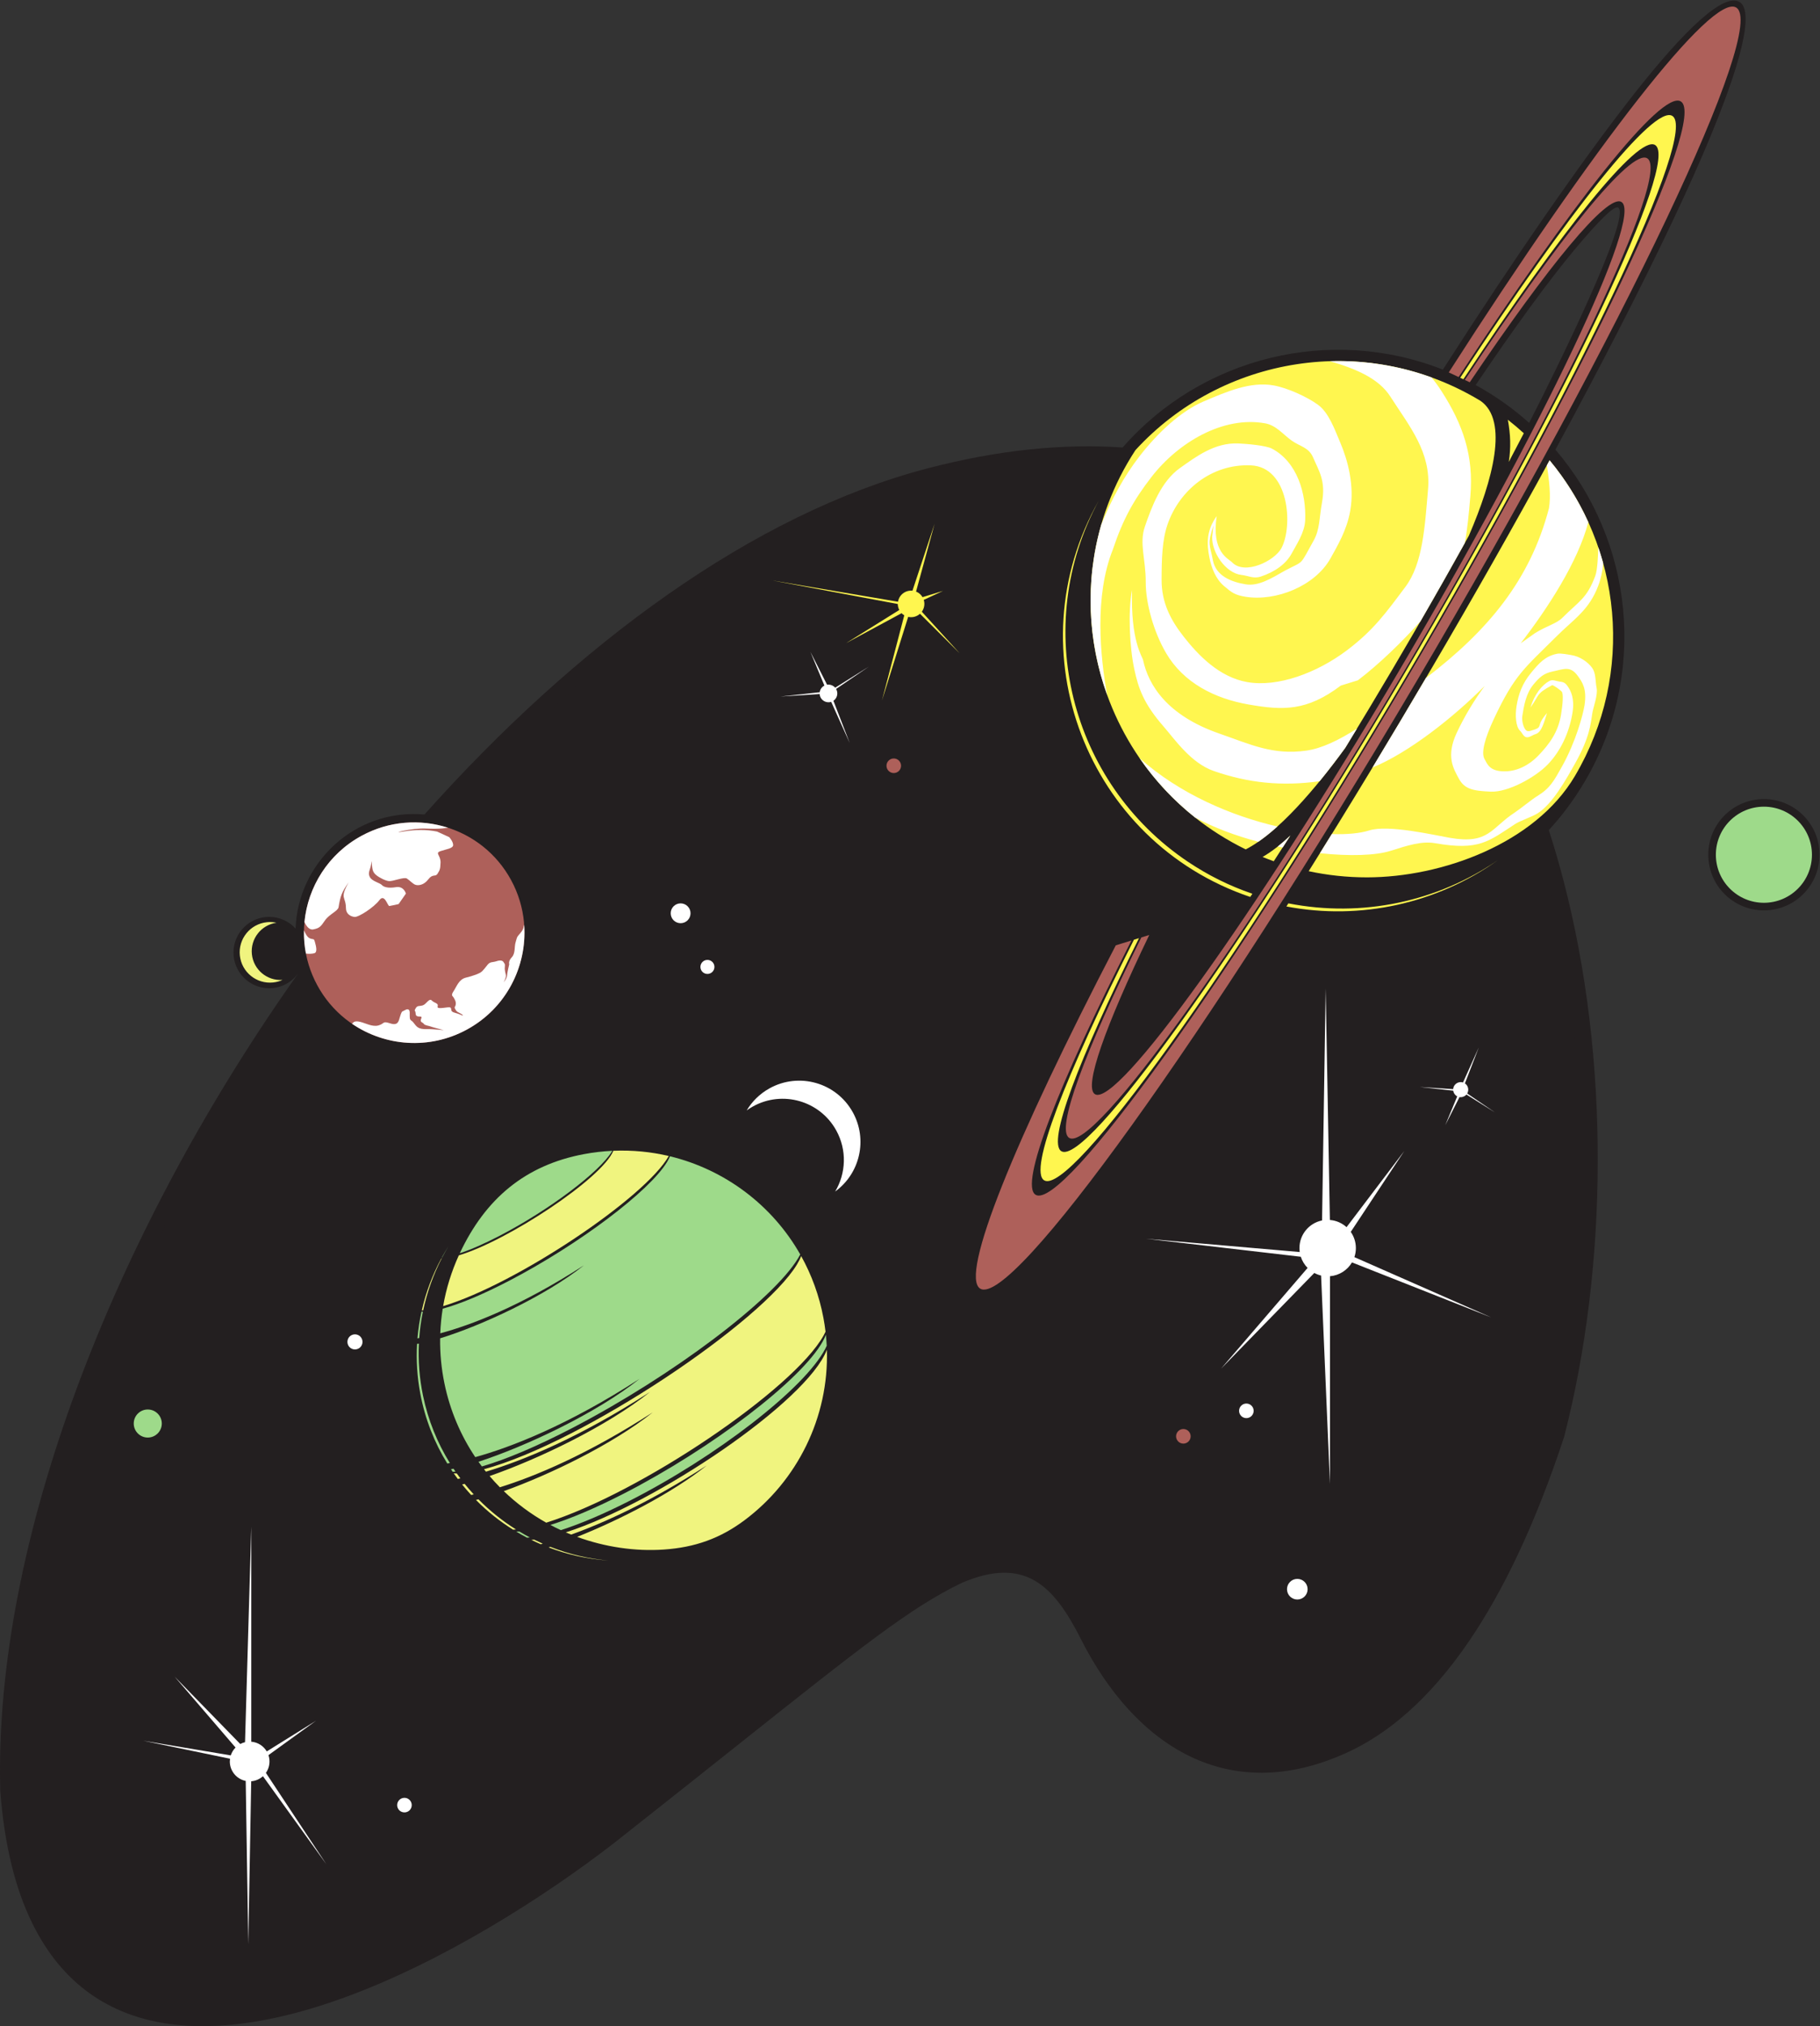<?xml version="1.0" encoding="UTF-8" standalone="no"?>
<svg
   xmlns:dc="http://purl.org/dc/elements/1.1/"
   xmlns:cc="http://creativecommons.org/ns#"
   xmlns:rdf="http://www.w3.org/1999/02/22-rdf-syntax-ns#"
   xmlns:svg="http://www.w3.org/2000/svg"
   xmlns="http://www.w3.org/2000/svg"
   viewBox="0 0 746.88 831.2"
   height="831.2"
   width="746.88"
   xml:space="preserve"
   id="svg2"
   version="1.1"><rect x="0" y="0" width="746.88" height="831.2" fill="#333333" stroke="none"/><defs
     id="defs6" /><g
     transform="matrix(1.333,0,0,-1.333,0,831.2)"
     id="g10"><g
       transform="scale(0.1)"
       id="g12"><path
         id="path14"
         style="fill:#231f20;fill-opacity:1;fill-rule:evenodd;stroke:none"
         d="m 2854.94,4794.04 c 219.23,57.35 419.34,76.82 601.19,64.36 243.63,278.8 639.89,376.14 985.83,239.65 226.4,353.01 430.43,646.77 586.81,846.11 161.79,206.21 278.96,313.38 326.18,285.51 59.6,-35.17 -23.91,-291.51 -207.08,-677.44 -95.49,-201.22 -217.47,-439.27 -359.43,-700.49 238.83,-278.38 286.77,-688.62 89.99,-1022.07 -32.12,-54.41 -69.2,-104.06 -110.29,-148.81 16.25,-50.2 31.13,-101.24 44.66,-152.97 145.42,-555.86 136.13,-1192.9 3.48,-1710.29 l -0.78,-3.32 C 4725.49,1540.74 4625.92,1336.84 4523.46,1186.19 4399.34,1003.66 4270.28,898.641 4148.1,842.547 3781.31,674.18 3493.3,863.465 3327.67,1191.25 c -84,166.22 -173,255.98 -367.38,172.79 l 0.03,-0.04 C 2802.28,1287.38 2657.61,1172.38 2254.17,851.727 2163.85,779.93 2058.85,696.484 1892.29,565.047 l -0.4,-0.391 C 1675.05,396.863 1360.14,195.82 1050.88,84.773 692.75,-43.828 287.105,-68.508 98.285,318.816 47.484,423.027 13.453,556.434 0.789,724.219 v 2.539 C -19.434,1492.17 349.141,2428.52 899.887,3214.1 c 5.558,7.92 11.136,15.83 16.734,23.73 l -0.133,0.32 c -20.035,-26.68 -51.925,-43.94 -87.855,-43.94 -60.641,0 -109.82,49.17 -109.82,109.82 0,60.64 49.179,109.82 109.82,109.82 32.234,0 61.226,-13.89 81.316,-36.02 6.953,199.23 179.091,369.87 396.911,351.14 468.23,525.05 1013.19,925.13 1548.08,1065.07 z M 5430.31,3776.4 c 94.58,0 171.28,-76.7 171.28,-171.28 0,-94.58 -76.7,-171.28 -171.28,-171.28 -94.59,0 -171.29,76.7 -171.29,171.28 0,94.58 76.7,171.28 171.29,171.28 z m -887.35,1274.15 c 60.28,-33.08 114.64,-71.62 164.66,-116.36 80.63,156.89 317.26,637.08 273.86,662.69 -11.8,6.97 -59.98,-40.77 -134.77,-130.42 -80.17,-96.11 -184.68,-239.28 -303.75,-415.91 v 0" /><path
         id="path16"
         style="fill:#231f20;fill-opacity:1;fill-rule:evenodd;stroke:none"
         d="m 2867.44,4745.8 c 199.67,52.24 382.55,72.04 549.69,64.65 -20.32,-26.86 -39.36,-55.1 -56.9,-84.81 -223.32,-378.39 -131.46,-855.67 196.88,-1126.93 -199.58,-368.77 -358.22,-689.65 -457.29,-923.35 -102.13,-240.96 -139.23,-395.09 -92.09,-422.91 59.58,-35.16 243.64,161.85 492.96,508.76 130.03,180.9 279.47,402.74 439.49,653.22 282.3,-58.57 578.9,25.47 788.47,226.07 179.92,-575.49 180.17,-1261.48 39.39,-1810.6 C 4574.39,1241.39 4338.83,984.922 4127.39,887.859 3774.43,725.84 3520.07,923.934 3372,1213.92 3282.23,1393.45 3167.71,1507.98 2938.64,1408.93 2734.34,1309.88 2557.27,1153.16 1861.42,604.109 1314.98,181.27 139.848,-454.66 50.598,727.93 30.543,1486.88 399.781,2418.32 950.082,3198.62 c 60.558,-117.94 183.398,-198.64 325.068,-198.64 201.66,0 365.2,163.53 365.2,365.19 0,170.65 -117.13,313.99 -275.35,354.03 457.08,506.57 985.12,891.25 1502.44,1026.6 z M 1912.81,2722.39 c 129.77,0 250.84,-37.29 353.1,-101.73 -14.02,28.37 -21.92,60.32 -21.92,94.11 0,117.5 95.3,212.8 212.8,212.8 117.51,0 212.8,-95.3 212.8,-212.8 0,-117.5 -95.29,-212.8 -212.8,-212.8 -19.86,0 -39.09,2.74 -57.33,7.82 109.73,-118.36 176.85,-276.79 176.85,-450.9 0,-366.37 -297.11,-663.49 -663.5,-663.49 -366.38,0 -663.5,297.12 -663.5,663.49 0,366.38 297.12,663.5 663.5,663.5 z m 1734.68,810.81 c 7.86,-4.98 15.78,-9.88 23.85,-14.64 51,-30.1 103.79,-54.43 157.62,-73.26 -52.73,-78.5 -102.71,-150.6 -149.1,-215.14 -162.5,-226.09 -274.9,-358.94 -298.66,-344.92 -11.74,6.93 6.59,71.77 48.61,179.96 45.33,116.7 120.32,277.8 217.68,468 v 0" /><path
         id="path18"
         style="fill:#fff64f;fill-opacity:1;fill-rule:evenodd;stroke:none"
         d="m 3495.61,4850.38 c 264.51,288.58 703.45,363.33 1054.04,156.43 2.93,-1.73 5.84,-3.47 8.74,-5.23 86.21,-60.96 37.85,-242.05 -36.13,-414.14 -72.14,-130.43 -150.7,-267.96 -234.15,-409.37 -49.42,-83.73 -98.47,-165.29 -146.72,-244.09 -90.37,-124.23 -205.71,-260.71 -306.33,-312.44 -459.79,224.78 -618.43,801.89 -339.45,1228.84 z m 1146.41,93.42 c 17,-13.31 33.37,-27.18 49.11,-41.57 -14.93,-28.81 -30.33,-58.23 -46.19,-88.2 6.88,44.87 5.31,84.61 -2.92,129.77 z M 3972.45,3664.17 c -17.22,-26.86 -34.26,-53.24 -51.09,-79.09 -11.59,4.15 -23.05,8.57 -34.41,13.21 28.79,16.67 57.34,39.09 85.5,65.88 z m -116.91,-179.12 -6.56,-9.86 c -502.82,169.77 -729.09,756.86 -465.99,1220.24 -210.65,-387.39 -87.97,-868.91 273.89,-1111.77 61.55,-41.31 126.76,-74.03 198.66,-98.61 z m 915.03,1333.9 c 221.99,-267.15 264.57,-655.34 77.91,-971.61 -122.72,-207.93 -409.43,-311.85 -640.47,-311.85 -61.47,0 -121.39,6.56 -179.15,18.97 247.52,394.2 522.19,862.29 741.71,1264.49 z m -159.23,-1230.5 c -187.41,-133.59 -423.53,-186.04 -651.09,-142.54 l 6.07,9.54 c 227.76,-44.63 459.41,5.51 645.02,133 v 0" /><path
         id="path20"
         style="fill:#ae605a;fill-opacity:1;fill-rule:evenodd;stroke:none"
         d="m 1113.26,3663.49 c 164.72,89.4 370.82,28.31 460.21,-136.42 89.4,-164.73 28.31,-370.82 -136.42,-460.23 -164.73,-89.39 -370.82,-28.3 -460.218,136.43 -89.398,164.73 -28.309,370.82 136.428,460.22 v 0" /><path
         id="path22"
         style="fill:#fff64f;fill-opacity:1;fill-rule:evenodd;stroke:none"
         d="m 3490.85,3343.54 15.59,4.82 c -186.74,-374.9 -283.43,-629.41 -238.88,-655.7 77.19,-45.55 548.98,610.88 1053.57,1465.88 504.59,855 851.21,1585.32 774.01,1630.87 -52.43,30.95 -286.93,-262.03 -590.07,-721.04 l -9.75,4.59 c 334.41,510.36 595.63,839.79 652.72,806.1 81.66,-48.19 -285.01,-820.79 -818.81,-1725.29 -533.81,-904.5 -1032.92,-1598.94 -1114.57,-1550.74 -48.98,28.89 63.35,318.38 276.19,740.51 v 0" /><path
         id="path24"
         style="fill:#ae605a;fill-opacity:1;fill-rule:evenodd;stroke:none"
         d="m 4460.14,5089.5 c 449.25,700.27 810.39,1166.81 884.65,1122.98 98.28,-58 -343.02,-987.85 -985.47,-2076.46 -642.46,-1088.6 -1243.16,-1924.38 -1341.44,-1866.38 -65.13,38.43 106.79,459.89 417.15,1056.65 l 48.18,14.9 c -225.83,-445.56 -345.96,-752.48 -294.82,-782.67 83.88,-49.49 596.55,663.81 1144.85,1592.89 548.3,929.07 924.94,1722.65 841.06,1772.15 -59.4,35.07 -333.89,-312.52 -683.77,-848.35 l -30.39,14.29 z m -946.46,-1738.89 24.39,7.53 c -135.9,-281.96 -202.8,-468.97 -167.02,-490.09 68.43,-40.39 486.8,541.7 934.24,1299.86 447.44,758.16 754.79,1405.76 686.34,1446.16 -43.19,25.49 -225.71,-196.92 -466.92,-554.93 l -15.12,7.11 c 288.77,435.49 511.1,711.88 561.39,682.21 75.15,-44.35 -262.3,-755.35 -753.54,-1587.74 -491.25,-832.38 -950.56,-1471.45 -1025.71,-1427.11 -42.52,25.1 47.13,263.74 221.95,617 v 0" /><path
         id="path26"
         style="fill:#f0f47f;fill-opacity:1;fill-rule:evenodd;stroke:none"
         d="m 821.277,3397.41 c 10.239,1.09 20.262,0.48 29.793,-1.61 -47.023,-6.63 -80.679,-49.41 -75.625,-97 5.059,-47.59 46.953,-82.34 94.317,-78.94 -8.883,-4.04 -18.551,-6.75 -28.785,-7.84 -51.188,-5.44 -97.106,31.66 -102.543,82.86 -5.438,51.18 31.664,97.1 82.843,102.53 v 0" /><path
         id="path28"
         style="fill:#ffffff;fill-opacity:1;fill-rule:evenodd;stroke:none"
         d="m 2368.92,2886.11 c -30.06,-16.69 -53.75,-40.38 -70.21,-67.92 6.06,4.39 12.46,8.48 19.17,12.21 91.01,50.53 205.79,17.71 256.32,-73.31 33.85,-60.96 30.28,-132.58 -3.09,-188.41 76.22,55.14 100.94,159.82 54.14,244.12 -50.54,91.02 -165.31,123.84 -256.33,73.31 v 0" /><path
         id="path30"
         style="fill:#ffffff;fill-opacity:1;fill-rule:nonzero;stroke:none"
         d="m 3390.08,4620.22 c 31.35,78.76 71.01,150.32 117.07,210 55.66,72.13 127.13,139.76 198.75,170.14 69.54,29.5 143.76,62.09 215.32,49.05 42.37,-7.71 101.71,-34.68 135.3,-58.78 34.22,-24.54 51.86,-75.45 70,-118.21 21.91,-51.64 44.46,-131.09 30.02,-210.33 -10.47,-57.5 -37.65,-104.04 -60.52,-144.92 -48,-85.78 -168.75,-133.03 -261.18,-118.23 -33.7,5.4 -43.34,13.37 -66.95,33.44 -24.57,20.89 -38.53,54.66 -45,88.99 -7.53,39.84 -9.62,80.99 22.81,125.78 -17.02,-111.48 36.99,-131.17 47.05,-141.86 38.6,-40.96 131.23,3.63 152.38,43.71 36.02,68.26 23.62,249.46 -94.48,254.44 -120.93,5.1 -219.81,-76.6 -256.13,-181.31 -16.84,-48.54 -18.25,-105.64 -18.5,-170.39 -0.26,-70.06 27.12,-123.59 68.43,-176.02 44.03,-55.91 108.73,-124.22 195.43,-139.34 94.01,-16.42 214.44,28.25 306.98,98.03 81.96,62.11 118.71,113.76 179.6,194.86 53.91,71.8 59.96,185.43 69.83,300.01 9.89,114.73 -56.74,193.53 -116.3,286.27 -34.49,53.73 -102.1,84.22 -185.97,108.43 104.73,3.25 210.9,-12.94 312.97,-49.93 11.17,-13.52 21.33,-27.5 30.56,-41.86 66.33,-103.3 99.77,-198.88 89.03,-323.52 -4.63,-53.65 -8.92,-101.15 -17.05,-144.19 -43.39,-78.13 -89.02,-158.71 -136.57,-241.06 -56.46,-62.84 -126.06,-130.88 -192.62,-181.5 l -52.59,-16.26 c -104.97,-79.15 -177.79,-76.7 -284.09,-58.15 -104.18,18.18 -199.99,66.49 -253.68,158 -39.19,66.74 -62.96,155.28 -62.72,217.97 0.26,71.44 -20.76,119.55 -2.51,172.11 20.65,59.54 49.38,138.34 108.09,179.77 49.67,35.06 106.65,78.54 179.52,75.46 24.86,-1.05 84.65,-6.06 103.32,-15.9 77.99,-41.17 105.89,-138.22 102.42,-220.53 -1.62,-38.63 -28.53,-77.36 -41.21,-101.4 -17.68,-33.49 -52.89,-57.61 -95.15,-71.7 -22.94,-7.65 -37.76,2.39 -60.1,4.93 -48.09,5.46 -91.98,69.12 -89.83,117.99 l 4.01,34.43 c -20.18,-60.62 -11.31,-57.01 -1.78,-107.5 9.01,-47.71 56.24,-66.66 100.89,-73.81 39.29,-6.29 77.59,17.39 121.52,42.49 60.13,31.69 43.05,12.39 87.31,91.47 19.88,35.52 16.89,67.4 26.1,117.89 12.21,67.02 -9.72,96.86 -27.31,138.32 -13.46,31.74 -40.61,33.88 -66.36,52.35 -26.39,18.94 -47.44,46.72 -80.99,52.83 -129.76,23.65 -268.44,-58.87 -351.03,-165.9 -52.92,-68.59 -86.58,-127.51 -118.17,-222.27 -57.37,-143.22 -39.16,-328.89 -17.55,-447.72 -59.84,165.73 -68.39,349.1 -18.37,523.43 z m 95.12,-200.25 c -4.92,-156.81 31.41,-204.4 33.84,-215.73 16.59,-77.23 74,-170.47 234.57,-226.17 96.38,-33.44 164.62,-67.11 268.13,-52.54 47.38,6.68 99.86,32.14 155.73,67.64 -12.07,-19.89 -24.1,-39.63 -36.08,-59.19 -24.69,-33.94 -51.25,-68.8 -78.86,-102.6 -116.27,-16.38 -219.57,-5.46 -325.42,31.26 -71.15,24.68 -120.27,97.4 -154.92,137.12 -61.77,70.81 -77.57,117.64 -90.24,176.61 -14.14,65.84 -19.84,177.5 -6.75,243.6 z m 904.59,-271.02 v 0 c 191.69,146.59 320.6,301.12 378.84,522.47 6.07,36.88 1.42,83.48 -6.61,131.89 l 8.55,15.64 c 48.47,-58.34 88.39,-122.44 119.23,-190.31 -32.3,-122.46 -124.09,-263.87 -208.2,-372.74 l 43.95,31.09 c 38.3,23.78 65.83,28.78 84.95,47.9 51.9,51.91 74.71,58.76 100.71,128.42 6.88,18.44 8.71,64.52 9.1,88.42 5.58,-16.32 10.65,-32.81 15.22,-49.43 -1.94,-23.49 -6.53,-46.16 -14.84,-68.4 -28.68,-76.85 -75.01,-102.9 -130.42,-158.3 -96.12,-96.13 -126.68,-114.8 -191.1,-252.21 -27.94,-59.62 -39.64,-103.99 -29.36,-122.96 9.27,-17.11 16.11,-36.82 56.54,-38.57 40.83,-1.78 79.41,17.02 110.18,49.09 32.75,34.12 60.7,71.07 69.45,126.44 4.76,30.15 7.8,61.83 1.98,69.72 -2.62,3.54 -26.63,21.41 -29.8,19.71 -50.43,-26.93 -37.91,-29.41 -66.56,-68.62 12.22,40.43 35.6,69.52 58.13,81.55 10.58,5.65 20.4,-0.27 30.69,-1.62 11.48,-1.49 16.94,-2.58 24.61,-12.96 11.68,-15.81 22.79,-40.17 16.19,-81.99 -10.05,-63.63 -37.76,-120.1 -75.94,-159.89 -38.49,-40.11 -122.76,-86.32 -175.73,-84.02 -54.49,2.37 -80.67,7.44 -98.23,39.86 -16.55,30.54 -40.63,68.73 -6.66,141.17 24.86,53.04 54.07,100.61 86.32,144.47 -98.46,-98.71 -233.52,-205.08 -345.65,-251.38 54.83,90.58 109.9,182.89 164.46,275.56 z m -457.23,-456.99 c -19.78,-17.78 -39.46,-33.66 -58.82,-47.01 -68.97,18.44 -136.42,43.25 -194.42,74.62 -66.83,52.94 -124.03,114.68 -170.84,182.59 124.36,-110.72 284.02,-177.84 424.08,-210.2 z m 39.89,-27.79 c -7.93,-12.37 -15.81,-24.62 -23.66,-36.78 -4.97,1 -9.95,2.04 -14.94,3.11 12.94,10.23 25.81,21.5 38.6,33.67 z m 91.02,-54.38 c 12.16,19.48 24.36,39.13 36.61,58.92 47.67,-1.58 87.52,2.38 115.34,11.23 57.84,18.38 197.65,-13.92 247.39,-22.67 121.21,-21.29 127.13,30.12 201.33,78.34 14.82,9.62 51.4,39.63 68.59,50.13 39.34,24.05 50.96,46.25 76.27,91.5 41.89,74.92 64.3,157.97 69.2,188.62 7.43,49.66 -6.81,70.13 -20.59,89.21 -23.56,32.61 -42.99,21.11 -77.49,14.01 -27.52,-5.67 -40.37,-17.24 -59.48,-40.31 -23.1,-27.85 -29.18,-65.94 -34.18,-97.02 -2.44,-15.07 4.99,-43.71 16.05,-46.08 2.53,-0.54 5.41,-0.38 8.37,0.46 46.2,13.26 12.14,9.99 51.66,54.92 -9.09,-27.29 -15.72,-59.23 -35.57,-64.92 -9.19,-2.65 -19.18,-11.27 -28.1,-9.36 -9.29,2 -12.26,13.15 -19.41,19.99 -13.27,12.7 -15.19,47.76 -10.71,75.53 6.07,37.72 17.78,70.06 45.35,103.33 24.45,29.48 42.38,50.34 79.72,58.03 10.87,2.23 35.02,-2.75 44.57,-4.28 23.79,-3.81 49.13,-19.88 62.91,-38.95 12.57,-17.4 9.65,-41.22 14.08,-62.81 4.21,-20.42 -10.58,-59.7 -13.28,-76.6 -5.28,-33.03 -7.57,-73.58 -52.07,-153.16 -28.27,-50.56 -71.19,-127.72 -117.16,-155.81 -17.6,-10.75 -53.48,-22.73 -67.66,-31.94 -82.51,-53.63 -110.93,-83.43 -247.46,-59.45 -40.41,7.1 -84.04,-6.77 -136.64,-23.49 -45.37,-14.43 -125.54,-17.09 -217.64,-7.37 v 0" /><path
         id="path32"
         style="fill:#f0f47f;fill-opacity:1;fill-rule:evenodd;stroke:none"
         d="m 1298.54,2202.64 c 12.78,56.32 33.21,110.26 60.31,160.41 l 1.01,-0.04 c -25.91,-50.26 -45.23,-104.06 -57.15,-160.06 -1.41,-0.13 -2.81,-0.24 -4.17,-0.31 z m 113.93,169.5 c 151.13,45.3 440.32,236.12 475.79,321.94 58.34,2.49 115.63,-3.17 170.6,-16.12 -72.28,-128.29 -469.72,-394.5 -694.63,-461.98 9.39,54.31 25.72,106.75 48.24,156.16 z m 459.8,-939.07 c -63.59,4.22 -125.27,18.06 -183.28,40.29 l 5.29,1.78 c 56.4,-22.26 116.27,-36.64 177.99,-42.07 z m -207.43,50.13 c -9.8,4.23 -19.49,8.7 -29.06,13.42 2.78,0.18 5.63,0.44 8.55,0.73 8.77,-4.35 17.65,-8.51 26.62,-12.47 -2.06,-0.58 -4.09,-1.13 -6.11,-1.68 z m 77.01,36.51 c 277.54,88.77 742.08,401.12 803.79,561.97 6.36,-208.64 -91.53,-403.22 -252.91,-524.15 -75.53,-56.61 -153.5,-84.07 -248.51,-90.67 -89.4,-6.21 -182.13,7.82 -267.41,38.95 133.4,53.51 291.94,134.78 399.08,219.82 -171,-110.34 -312.12,-174.95 -417.53,-212.77 -5.54,2.22 -11.05,4.49 -16.51,6.85 z m -162.22,8.25 c -41.42,25.92 -79.81,56.58 -114.29,91.4 2.49,0.67 5.03,1.36 7.59,2.07 34.9,-35.34 73.73,-66.47 115.63,-92.78 -3.07,-0.3 -6.05,-0.54 -8.93,-0.69 z m -129.12,106.88 c -9.62,10.39 -18.9,21.12 -27.82,32.18 2.54,0.65 5.12,1.33 7.73,2.03 8.99,-11.15 18.35,-21.96 28.03,-32.44 -2.71,-0.61 -5.36,-1.21 -7.94,-1.77 z m -41.14,49.27 c -4.28,5.69 -8.48,11.46 -12.57,17.32 3.01,-0.3 6.19,-0.48 9.54,-0.54 3.6,-5.09 7.27,-10.11 11,-15.07 -2.72,-0.6 -5.38,-1.16 -7.97,-1.71 z m 80.71,29.96 c 304.3,81.8 857.71,454.22 963.66,630.48 5.61,9.33 9.81,17.82 12.67,25.52 32.16,-57.86 55.72,-121.78 68.6,-190.41 2.66,-14.17 4.79,-28.32 6.46,-42.43 -1.74,-3.75 -3.74,-7.66 -6.01,-11.72 -92.65,-165.85 -563.08,-484.56 -853.86,-575.98 -47.41,26.65 -91.35,59.27 -130.66,97.07 142.94,51.21 335.07,144.35 458.74,242.51 -201.65,-130.13 -361.77,-196.66 -470.75,-230.65 -10.96,11.11 -21.52,22.63 -31.67,34.55 150.82,52.48 360.18,152.73 493.52,258.57 -218.55,-141.03 -390.49,-210.7 -504.68,-245.1 -2.02,2.52 -4.03,5.04 -6.02,7.59 v 0" /><path
         id="path34"
         style="fill:#9eda8a;fill-opacity:1;fill-rule:evenodd;stroke:none"
         d="m 1622.64,1503.28 c -11.32,5.91 -22.43,12.19 -33.37,18.76 3.05,0.04 6.2,0.16 9.48,0.36 10.59,-6.38 21.35,-12.49 32.3,-18.25 -2.87,-0.34 -5.67,-0.63 -8.41,-0.87 z m 71.72,39.27 c 61.5,19.08 138.22,51.36 225.9,96.4 271.83,139.68 546.1,349.29 612.47,468.08 4.18,7.49 7.44,14.43 9.79,20.84 1.18,-11.32 2.03,-22.6 2.6,-33.86 -1.38,-3.08 -2.92,-6.28 -4.64,-9.57 -63.68,-122.02 -335.48,-332.51 -606.94,-470.04 -78.7,-39.87 -148.74,-69.23 -206.98,-87.86 -10.89,5.04 -21.62,10.37 -32.2,16.01 z m -334.04,823.26 c 6.47,11.83 13.32,23.43 20.52,34.8 -6.86,-11.36 -13.36,-22.95 -19.5,-34.72 l -1.02,-0.08 z m 437.66,317.95 c 29.2,5.48 58.31,8.81 87.16,10.17 l -0.68,-1.14 c -38.55,-64.11 -192.59,-180.15 -343.99,-259.15 -48.63,-25.36 -91.07,-43.83 -125.01,-55.08 78.76,167.81 201.2,271.17 382.52,305.2 z M 1393.61,1706.1 c -1.79,2.6 -3.55,5.22 -5.3,7.85 2.56,0.5 5.19,1.05 7.87,1.64 2.03,-3.05 4.08,-6.07 6.16,-9.07 -3.01,-0.21 -5.92,-0.35 -8.73,-0.42 z m -16.63,25.54 c -39.62,64.17 -68.36,136.54 -83.1,215.09 -9.68,51.58 -12.78,102.88 -9.9,153.02 1.8,0.26 3.65,0.55 5.55,0.86 -2.47,-52.54 1.56,-106.25 12.74,-160.13 15.69,-75.66 44.16,-145.4 82.68,-207.43 -2.78,-0.51 -5.43,-0.98 -7.97,-1.41 z m -91.78,385.2 c 2.35,27.82 6.55,55.24 12.49,82.12 1.33,-0.1 2.72,-0.17 4.13,-0.22 -5.45,-26.55 -9.23,-53.6 -11.26,-80.99 -1.85,-0.32 -3.65,-0.62 -5.36,-0.91 z m 77.71,91.27 c 51.76,13.88 122.41,43.02 206.01,86.64 213.49,111.38 430.7,275.02 485.05,365.41 3.7,6.15 6.54,11.79 8.57,16.95 168.52,-40.77 314.73,-150.03 401.07,-302.07 -1.85,-3.59 -3.93,-7.3 -6.25,-11.15 -77.48,-128.86 -387.11,-362.12 -691.44,-520.9 -113.22,-59.08 -209.77,-99.51 -282.4,-120.38 -3.57,4.73 -7.07,9.52 -10.51,14.37 145.1,47.23 361.43,148.31 496.31,255.38 -224.74,-145.03 -397.91,-211.07 -506.18,-241.1 -44.66,66.6 -77.47,142.76 -94.76,226.11 -9.72,46.87 -14.03,93.59 -13.37,139.55 124.28,38.03 321.56,128.48 442.56,224.53 -198.18,-127.89 -349.69,-184.3 -442.15,-209.15 0.99,25.57 3.51,50.88 7.49,75.81 v 0" /><path
         id="path36"
         style="fill:#ffffff;fill-opacity:1;fill-rule:evenodd;stroke:none"
         d="m 1083.93,3084.68 c 3.46,4.25 6.63,10.28 24.06,6.34 17.42,-3.95 38.45,-16.79 57.65,-11.07 19.2,5.71 11.06,14.23 35.35,6.24 24.3,-7.99 26.14,5.96 30.28,19.97 4.14,14.01 6.71,16.18 6.71,16.18 l 11.23,5.8 c 0,0 12.14,6.3 12.21,-8.96 0.06,-15.25 -1.25,-20.86 5.83,-25.25 7.09,-4.39 11.68,-17.19 22.47,-21.92 10.78,-4.74 21.83,-3.45 32.45,-3.55 10.63,-0.12 44,-3.19 44,-3.19 0,0 -38.22,9.85 -41.51,11.59 -3.29,1.73 -17.43,2.89 -20.14,7.89 -2.71,5 -13.3,3.95 -7.72,16.39 5.58,12.43 -15.9,-0.98 -17.12,14.24 -1.21,15.21 -5.91,5.77 -0.5,16.35 5.41,10.58 11.56,6.28 22.52,9.88 10.97,3.59 19.47,23.34 27.62,14.82 8.14,-8.52 21.26,-7.28 17.95,-18.48 -3.31,-11.21 34.92,1.08 39.69,-3.38 4.77,-4.47 -2.22,-11.58 12.24,-15.5 14.45,-3.91 24.08,-8.69 24.08,-8.69 0,0 8.83,-1.04 -13.78,10.47 -3.97,2.02 -6.37,6.13 -7.9,8.94 -4.44,8.17 0.19,5.45 1.48,14.98 1.29,9.52 -4.76,17.41 -6.97,21.5 -2.22,4.09 -9.18,5.02 0.27,18.97 9.46,13.96 15.93,36.22 37.69,41.56 21.75,5.34 43.68,12.71 50.36,19.87 6.7,7.15 7.35,7.92 15.97,19.08 8.62,11.14 15.91,7.46 27.78,11.54 11.87,4.09 19.33,2.26 22.04,-2.74 2.71,-5 5.23,-4.22 3.98,-14.9 -1.25,-10.68 2.38,-18.76 3.32,-25.9 0.93,-7.13 -7.01,-21.39 -7.01,-21.39 0,0 9.77,11.19 10.57,21.62 0.8,10.43 6.68,34.21 6.68,34.21 0,0 -3.78,9.13 7.81,21.3 11.6,12.17 7.42,32.84 11.81,46.39 4.38,13.56 1.51,13.54 14.28,27.76 12.78,14.21 9.34,22.27 12.15,25.11 8.86,-128.5 -56.18,-256.46 -176.76,-321.91 -115.54,-62.7 -251.42,-51.36 -353.12,17.84 z M 935.77,3372.4 c 3.554,-8.41 9.878,-20.81 17.421,-24.28 11.743,-5.4 12.661,1.57 16.34,-11.71 3.692,-13.3 7.992,-30.96 -1.363,-34.27 -5.469,-1.93 -17.152,-2.42 -26.371,-1.21 -4.578,23.75 -6.555,47.7 -6.027,71.47 z m 1.535,25.59 c 4.925,-10.75 14.062,-25.17 26.965,-22.68 20.187,3.9 23.25,9.09 36.45,28.01 13.21,18.93 39.67,28.59 41.58,40.22 6.04,36.64 9.93,45.87 31.08,76.85 -28.95,-51.9 -8.65,-42.15 -8.34,-79.81 0.14,-17.56 13.8,-25.44 26.33,-26.88 12.52,-1.44 60.18,29.73 76.52,51.53 16.34,21.81 25.36,-18.59 30.88,-17.94 5.52,0.64 28.43,6.01 28.43,6.01 l 22.45,32.19 c 0,0 -5.9,23.85 -30.7,19.8 -24.81,-4.05 -37.9,0.6 -43.66,6.89 -5.76,6.28 -29.88,11.38 -36.38,23.78 -8.87,16.86 3.69,22.38 4.76,49.63 3.53,-19.85 -0.78,-32.71 17.73,-45.66 5.68,-3.97 23.14,-14.5 35.65,-15.94 12.53,-1.44 46.66,13.56 55.63,7.84 8.98,-5.72 18.59,-16.97 27,-19.46 8.4,-2.5 25.21,-1.03 38.91,17 13.7,18.02 22.17,6.74 28.28,17.11 6.11,10.38 8.83,11.86 9.44,34.54 0.61,22.67 -18.09,28.99 -0.28,35.13 17.8,6.13 38.98,8.22 39.08,18.85 0.09,10.64 -11.92,24.12 -11.92,24.12 l -37.54,17.26 c -31.46,6.33 -66.76,6.65 -106.7,-0.26 -39.93,-6.92 28.24,11.79 72.89,9.55 44.32,-2.21 67.04,2.48 67.38,2.55 -85.22,27.44 -181.08,21.33 -265.96,-24.73 -102.87,-55.82 -165.322,-157.15 -175.955,-265.5 v 0" /><path
         id="path38"
         style="fill:#9eda8a;fill-opacity:1;fill-rule:evenodd;stroke:none"
         d="m 454.906,1897.85 c 23.848,0 43.184,-19.33 43.184,-43.18 0,-23.85 -19.336,-43.19 -43.184,-43.19 -23.843,0 -43.176,19.34 -43.176,43.19 0,23.85 19.333,43.18 43.176,43.18 z M 5430.31,3753 c 81.66,0 147.88,-66.22 147.88,-147.88 0,-81.66 -66.22,-147.89 -147.88,-147.89 -81.66,0 -147.89,66.23 -147.89,147.89 0,81.66 66.23,147.88 147.89,147.88 v 0" /><path
         id="path40"
         style="fill:#fff64f;fill-opacity:1;fill-rule:evenodd;stroke:none"
         d="m 2795.86,4337.13 c 13.31,-3.01 26.83,0.89 36.44,9.57 l 122.33,-121.93 -116.7,128.18 c 2.56,3.51 4.6,7.49 5.96,11.86 2.63,8.34 2.43,16.9 -0.04,24.64 l 59.36,27.56 -63.12,-19.17 c -4.45,7.55 -11.33,13.7 -19.96,17.16 l 56.98,208.46 -68.01,-205.72 c -18.98,2 -37.37,-9.56 -43.29,-28.46 -0.58,-1.85 -1.01,-3.71 -1.33,-5.56 l -389.98,65.97 389.43,-72.98 c 0.05,-6.48 1.65,-12.77 4.55,-18.39 l -163.44,-101.84 170.54,91.96 c 2.44,-2.49 5.21,-4.69 8.28,-6.52 l -68.68,-262.22 80.68,257.43 v 0" /><path
         id="path42"
         style="fill:#ffffff;fill-opacity:1;fill-rule:evenodd;stroke:none"
         d="m 4486.19,2861.52 c -6.89,3.54 -11.35,10.17 -12.37,17.46 l -102.86,11.34 102.69,-6.57 c 0.16,2.46 0.73,4.94 1.72,7.34 4.59,11.04 17.27,16.91 28.66,13.18 l 48.48,107.67 -42.67,-110.49 c 8.98,-6.06 12.77,-17.8 8.45,-28.19 -0.42,-1.01 -0.91,-1.98 -1.44,-2.9 l 85.94,-58.56 -88.27,55.3 c -5.06,-5.95 -13.62,-9.11 -21.36,-7.87 l -43.73,-86.21 36.76,88.5 v 0" /><path
         id="path44"
         style="fill:#ffffff;fill-opacity:1;fill-rule:evenodd;stroke:none"
         d="m 2538.01,4125.67 c -8.08,-4.15 -13.31,-11.92 -14.5,-20.46 l -120.54,-13.3 120.34,7.7 c 0.19,-2.88 0.85,-5.78 2.02,-8.59 5.37,-12.94 20.24,-19.82 33.59,-15.45 l 56.8,-126.18 -50.01,129.5 c 10.54,7.09 14.98,20.84 9.92,33.02 -0.49,1.19 -1.06,2.33 -1.7,3.4 l 100.73,68.63 -103.45,-64.81 c -5.93,6.97 -15.96,10.68 -25.03,9.23 l -51.25,101.02 43.08,-103.71 z M 773.578,875.469 c 20.317,-1.653 37.824,-13.242 47.649,-29.914 L 972.871,940 826.445,834.148 c 2.075,-6.132 3.203,-12.714 3.203,-19.55 0,-13.055 -4.097,-25.145 -11.074,-35.078 L 1004.81,498.164 809.488,769.258 c -9.718,-8.77 -22.261,-14.465 -36.105,-15.539 l -9.09,-500.946 -7.832,501.961 c -27.914,5.625 -48.949,30.293 -48.949,59.864 0,2.89 0.203,5.722 0.59,8.507 l -267.637,55.469 269.98,-45.234 c 2.969,9.199 8.051,17.453 14.688,24.168 L 537.793,1075.5 739.656,868.398 c 4.582,2.469 9.516,4.364 14.699,5.606 l 19.223,662.856 V 875.469 Z M 4094.39,2307.96 c 28.89,2.34 53.79,18.84 67.76,42.53 l 428.26,-169.1 -420.84,185.32 c 2.95,8.73 4.56,18.08 4.56,27.8 0,18.56 -5.83,35.76 -15.75,49.87 l 164.81,249.01 -177.73,-234.41 c -13.82,12.48 -31.66,20.58 -51.34,22.11 l -12.93,712.35 -11.14,-713.8 c -39.7,-8 -69.61,-43.07 -69.61,-85.13 0,-4.1 0.3,-8.14 0.85,-12.1 l -473.37,40.98 476.7,-55.53 c 4.22,-13.09 11.44,-24.81 20.88,-34.36 l -266.4,-310 287.06,294.51 c 6.52,-3.51 13.53,-6.21 20.9,-7.97 l 27.33,-641.08 v 639 0" /><path
         id="path46"
         style="fill:#ffffff;fill-opacity:1;fill-rule:evenodd;stroke:none"
         d="m 3993.87,1376.53 c 17.52,0 31.74,-14.21 31.74,-31.74 0,-17.52 -14.22,-31.74 -31.74,-31.74 -17.52,0 -31.74,14.22 -31.74,31.74 0,17.53 14.22,31.74 31.74,31.74 z M 1245.12,702.754 c 12.4,0 22.44,-10.051 22.44,-22.441 0,-12.395 -10.04,-22.442 -22.44,-22.442 -12.39,0 -22.44,10.047 -22.44,22.442 0,12.39 10.05,22.441 22.44,22.441 z M 1092.77,2129.13 c 12.83,0 23.24,-10.41 23.24,-23.24 0,-12.84 -10.41,-23.23 -23.24,-23.23 -12.83,0 -23.23,10.39 -23.23,23.23 0,12.83 10.4,23.24 23.23,23.24 z m 1085.11,1152.3 c 11.92,0 21.59,-9.67 21.59,-21.59 0,-11.93 -9.67,-21.59 -21.59,-21.59 -11.93,0 -21.59,9.66 -21.59,21.59 0,11.92 9.66,21.59 21.59,21.59 z m -82.55,174.03 c 16.86,0 30.53,-13.67 30.53,-30.53 0,-16.86 -13.67,-30.54 -30.53,-30.54 -16.86,0 -30.53,13.68 -30.53,30.54 0,16.86 13.67,30.53 30.53,30.53 z m 1741.7,-1539.3 c 12.4,0 22.44,-10.05 22.44,-22.44 0,-12.39 -10.04,-22.44 -22.44,-22.44 -12.39,0 -22.44,10.05 -22.44,22.44 0,12.39 10.05,22.44 22.44,22.44 v 0" /><path
         id="path48"
         style="fill:#ae605a;fill-opacity:1;fill-rule:evenodd;stroke:none"
         d="m 3643.06,1837.74 c 12.39,0 22.44,-10.04 22.44,-22.44 0,-12.39 -10.05,-22.44 -22.44,-22.44 -12.4,0 -22.45,10.05 -22.45,22.44 0,12.4 10.05,22.44 22.45,22.44 z m -891.5,2063.63 c 12.4,0 22.44,-10.05 22.44,-22.44 0,-12.39 -10.04,-22.45 -22.44,-22.45 -12.39,0 -22.44,10.06 -22.44,22.45 0,12.39 10.05,22.44 22.44,22.44 v 0" /></g></g></svg>